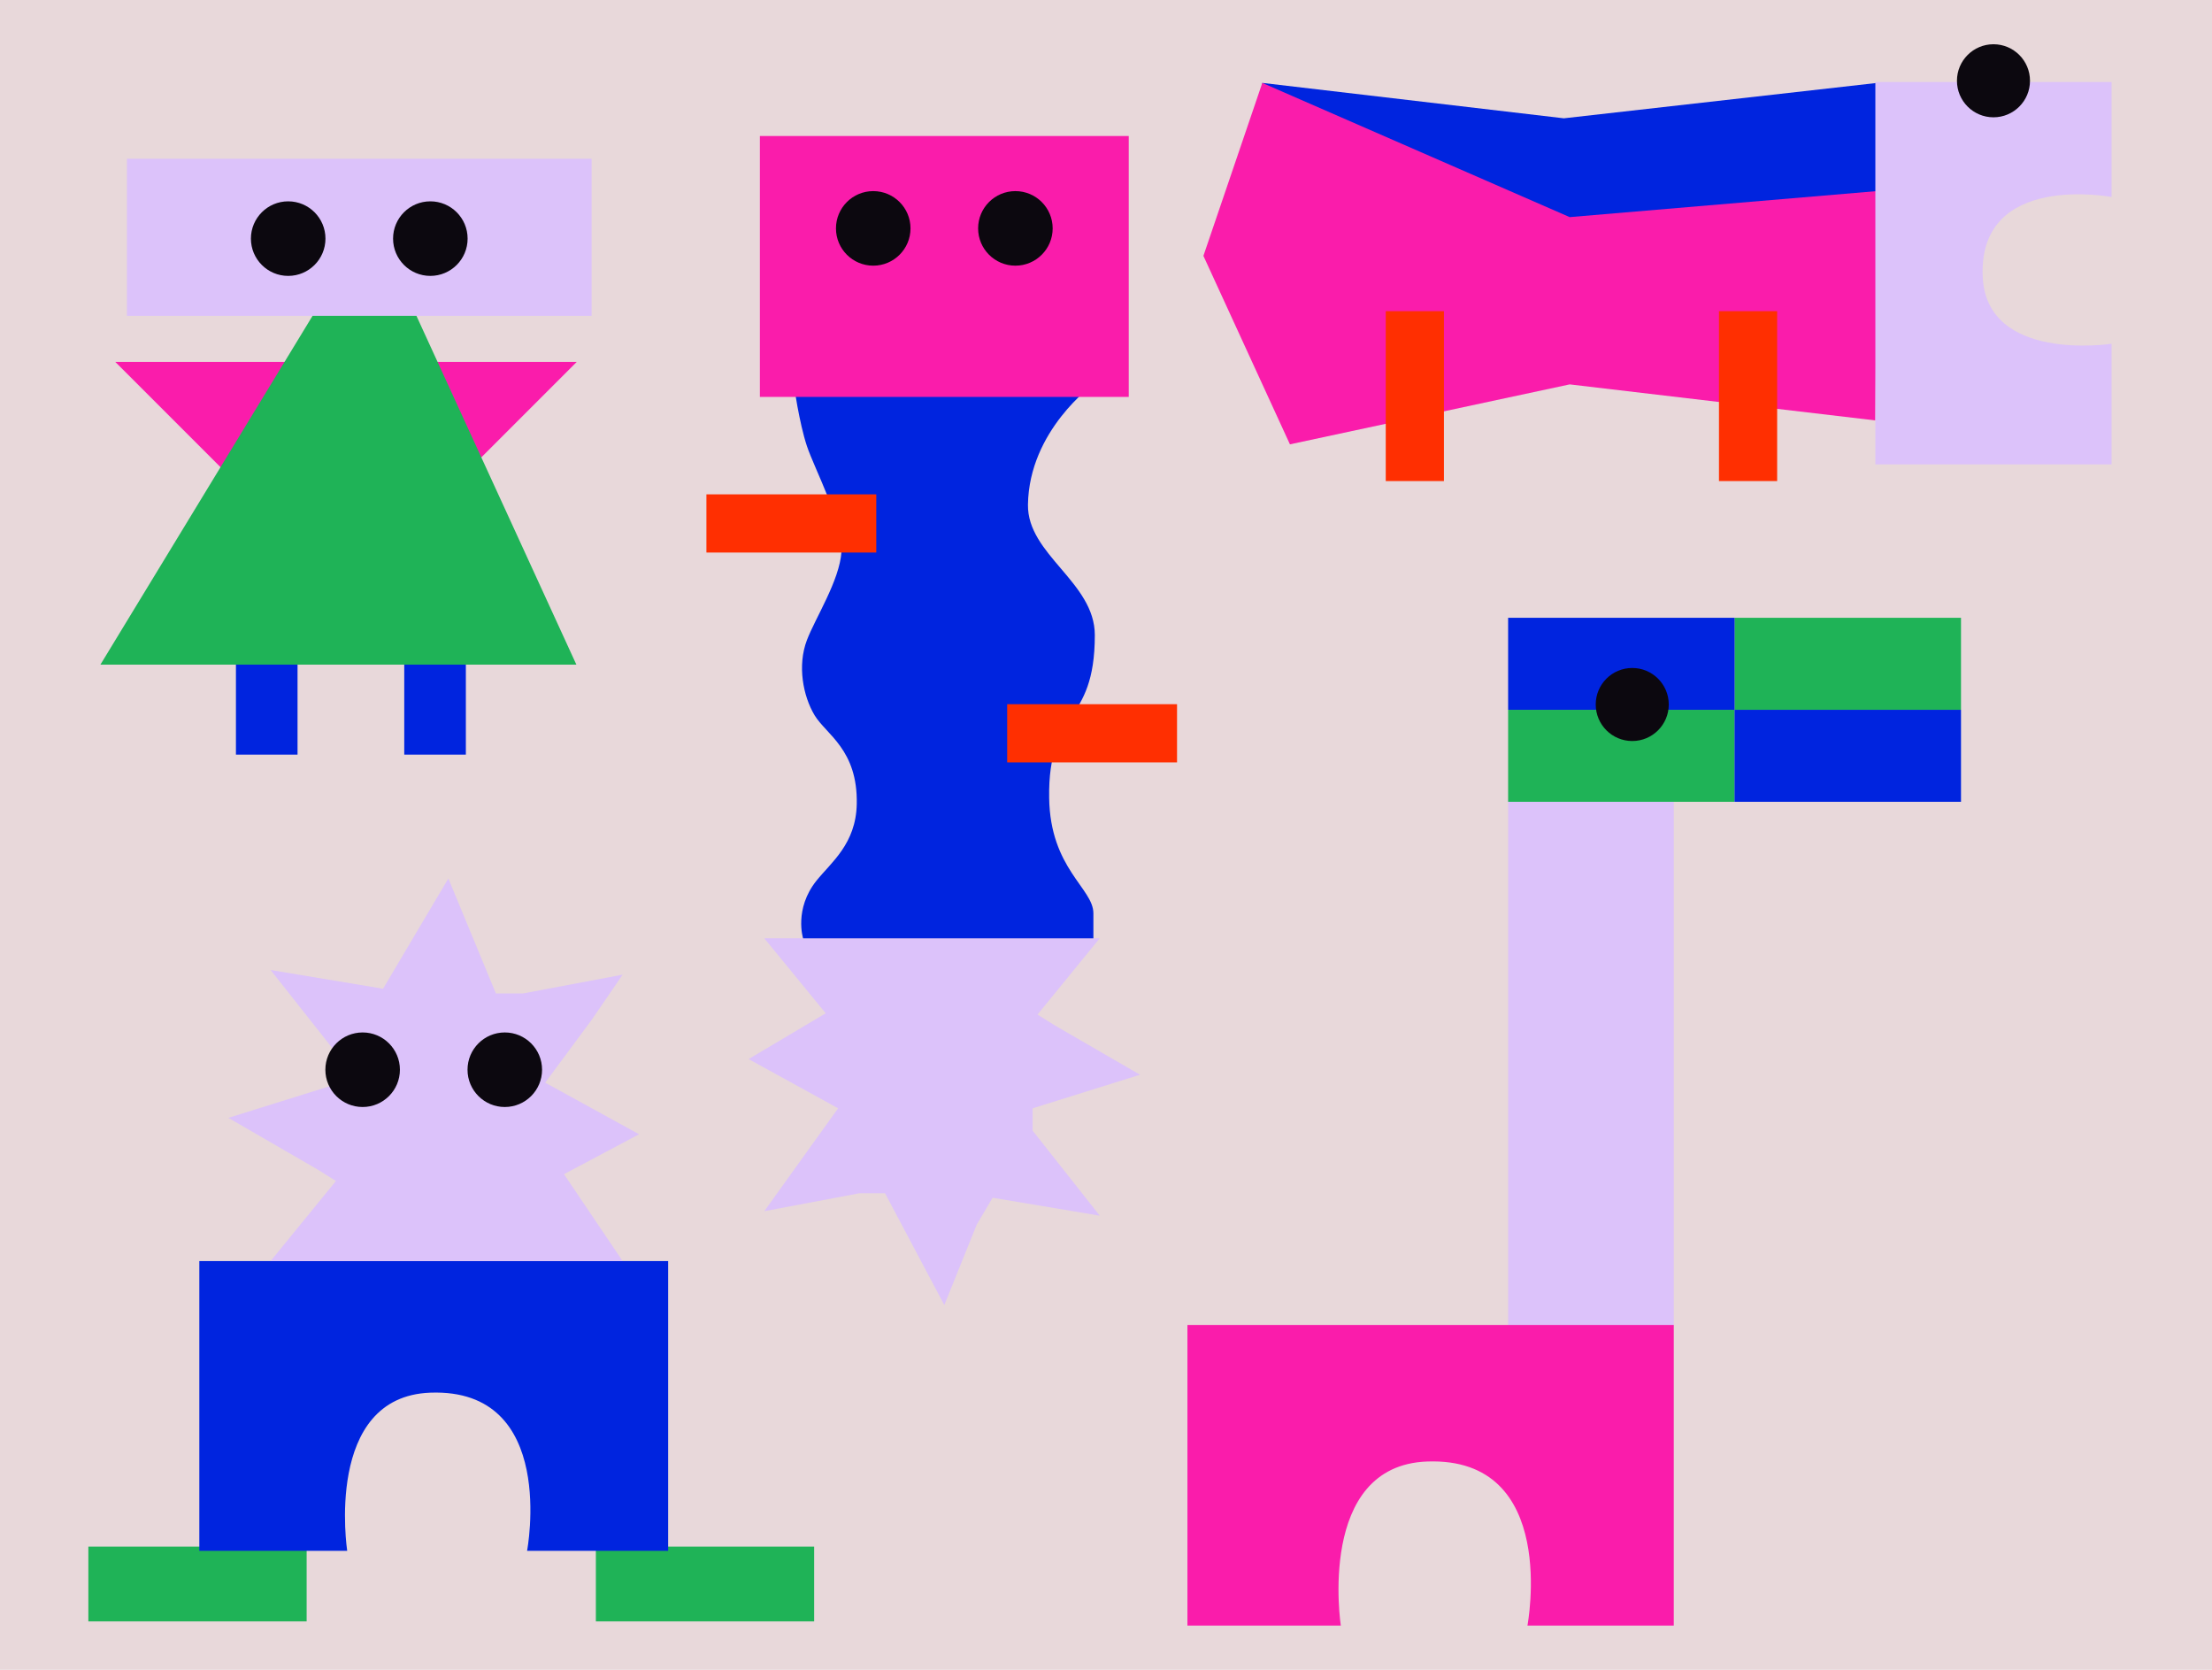 <?xml version="1.0" encoding="UTF-8"?> <svg xmlns="http://www.w3.org/2000/svg" xmlns:xlink="http://www.w3.org/1999/xlink" id="cover" viewBox="0 0 530 400"><defs><style>.cls-1{clip-path:url(#clippath);}.cls-2{fill:none;}.cls-2,.cls-3,.cls-4,.cls-5,.cls-6,.cls-7,.cls-8,.cls-9{stroke-width:0px;}.cls-3{fill:#fa1cab;}.cls-4{fill:#0c080f;}.cls-5{fill:#1fb357;}.cls-6{fill:#dcc2fa;}.cls-7{fill:#ff2f01;}.cls-8{fill:#e8d8da;}.cls-9{fill:#0024df;}</style><clipPath id="clippath"><rect class="cls-2" x="0" width="530" height="400"></rect></clipPath></defs><g class="cls-1"><rect class="cls-8" x="-20.08" y="-41.63" width="563.59" height="447.51"></rect><rect class="cls-5" x="142.77" y="370.49" width="52.3" height="17.91"></rect><rect class="cls-5" x="21.17" y="370.49" width="52.3" height="17.91"></rect><polygon class="cls-3" points="94.43 86.69 138.19 86.69 105.27 119.61 94.43 86.69"></polygon><polygon class="cls-3" points="71.38 86.69 27.62 86.69 60.54 119.61 71.38 86.69"></polygon><rect class="cls-9" x="56.53" y="137.66" width="14.76" height="43.11"></rect><rect class="cls-9" x="96.86" y="137.66" width="14.76" height="43.11"></rect><rect class="cls-6" x="30.41" y="38.03" width="111.34" height="37.63"></rect><circle class="cls-4" cx="103.11" cy="57.16" r="8.93"></circle><circle class="cls-4" cx="69.05" cy="57.16" r="8.93"></circle><polygon class="cls-5" points="74.89 75.66 24.06 159.21 138.1 159.21 99.78 75.66 74.89 75.66"></polygon><path class="cls-9" d="m160.09,371.49v-69.41H47.76v69.41h35.43s-5.66-36.95,19.93-37.88c30.61-1.12,23.17,37.88,23.17,37.88h33.8Z"></path><polygon class="cls-6" points="64.84 302.08 149.18 302.08 135.13 281.27 153.12 271.71 130.63 259.35 141.87 244.16 149.18 233.48 125.31 237.98 118.82 237.98 107.43 210.43 95.77 230.11 91.78 236.85 64.84 232.36 81.71 253.72 81.71 259.35 54.72 267.78 76.09 280.15 80.49 282.9 64.84 302.08"></polygon><circle class="cls-4" cx="120.95" cy="256.25" r="8.93"></circle><circle class="cls-4" cx="86.89" cy="256.25" r="8.93"></circle><polygon class="cls-6" points="263.5 224.76 183.12 224.76 197.84 242.73 179.37 253.7 200.81 265.49 183.12 290.14 205.88 285.85 212.06 285.85 226.26 312.62 234.03 293.35 237.83 286.92 263.5 291.21 247.43 270.85 247.43 265.49 273.15 257.45 252.78 245.66 248.59 243.04 263.5 224.76"></polygon><path class="cls-9" d="m262.32,152.14c0,21.98-11.26,17.37-10.94,39,.25,16.96,10.6,21.65,10.6,27.64v5.99s-69.56,0-69.56,0c0,0-2.22-7.03,3.22-13.82,3.47-4.33,9.44-8.79,9.64-18.3.28-13.1-7.34-16.71-10.11-21.32-2.76-4.61-4.15-11.88-1.84-17.97,2.02-5.33,7.83-14.28,8.29-21.19.46-6.91-6.45-19.81-8.29-25.34-1.84-5.53-3.14-14.75-3.14-14.75h71.79s-15.4,10.99-15.68,28.79c-.19,12,16.02,18.58,16.02,31.26Z"></path><rect class="cls-3" x="182.07" y="32.58" width="88.38" height="62.5"></rect><circle class="cls-4" cx="243.29" cy="54.71" r="8.93"></circle><circle class="cls-4" cx="209.23" cy="54.71" r="8.93"></circle><rect class="cls-7" x="241.32" y="168.69" width="40.7" height="13.94"></rect><rect class="cls-7" x="169.26" y="118.42" width="40.7" height="13.94"></rect><rect class="cls-6" x="318.02" y="234.89" width="126.35" height="39.69" transform="translate(126.46 635.93) rotate(-90)"></rect><path class="cls-3" d="m401.04,389.4v-72.01h-116.53v72.01h36.75s-5.88-38.33,20.68-39.3c31.75-1.16,24.04,39.3,24.04,39.3h35.06Z"></path><rect class="cls-5" x="361.35" y="170.03" width="54.26" height="22.04"></rect><rect class="cls-9" x="415.6" y="170.03" width="54.26" height="22.04"></rect><rect class="cls-5" x="415.6" y="147.99" width="54.26" height="22.04"></rect><rect class="cls-9" x="361.35" y="147.99" width="54.26" height="22.04"></rect><circle class="cls-4" cx="391.09" cy="168.76" r="8.75"></circle><polygon class="cls-9" points="302.45 65.39 449.76 65.39 449.76 19.86 374.7 28.34 302.45 19.86 302.45 35.03 302.45 65.39"></polygon><polygon class="cls-3" points="309.07 106.44 376.1 92.08 449.34 100.71 449.76 45.77 376.1 52.01 302.45 19.86 288.34 61.29 309.07 106.44"></polygon><rect class="cls-7" x="332.03" y="74.54" width="13.94" height="40.7"></rect><rect class="cls-7" x="411.87" y="74.54" width="13.94" height="40.7"></rect><path class="cls-6" d="m505.94,19.64h-56.6s0,91.6,0,91.6h56.6s0-28.89,0-28.89c0,0-30.13,4.62-30.89-16.26-.91-24.96,30.89-18.9,30.89-18.9v-27.56Z"></path><circle class="cls-4" cx="477.64" cy="19.35" r="8.75"></circle></g></svg> 